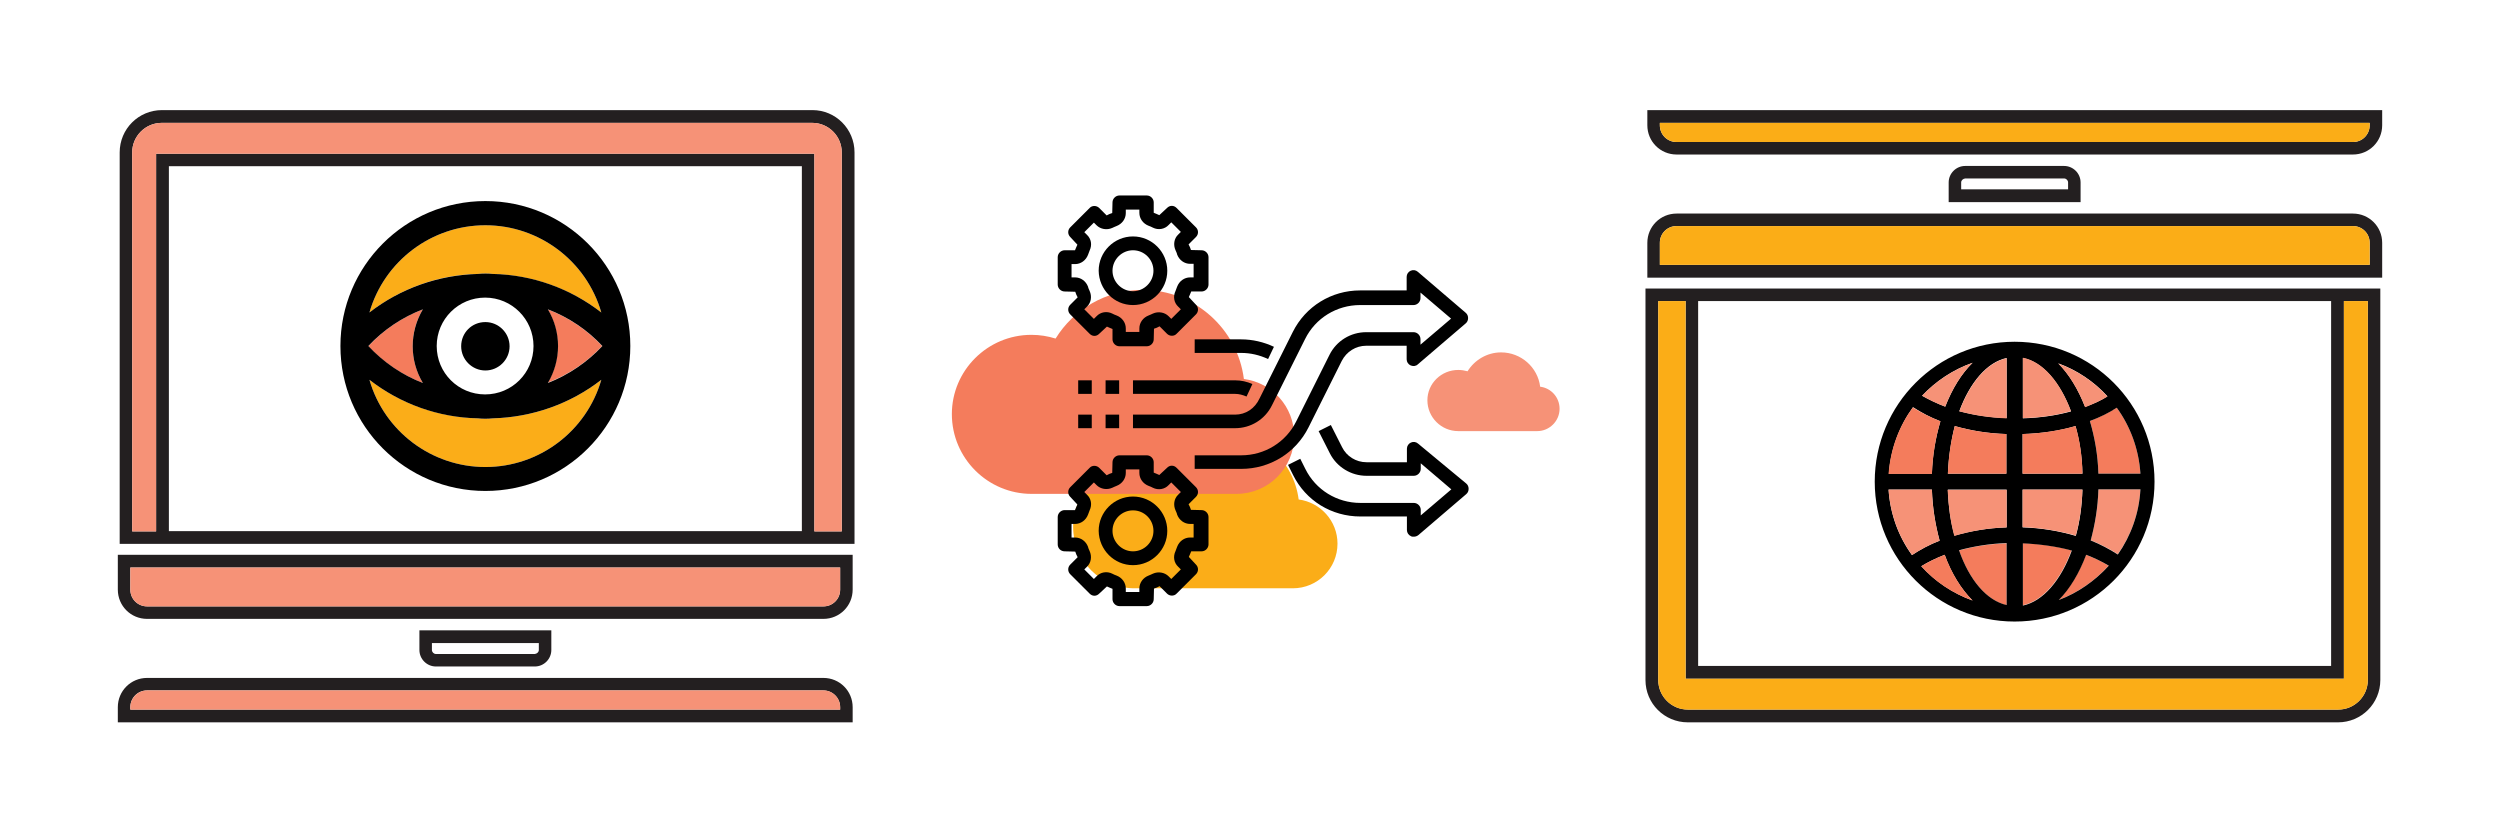 <?xml version="1.0" encoding="utf-8"?>
<!-- Generator: Adobe Illustrator 24.0.1, SVG Export Plug-In . SVG Version: 6.00 Build 0)  -->
<svg version="1.1" id="Layer_1" xmlns="http://www.w3.org/2000/svg" xmlns:xlink="http://www.w3.org/1999/xlink" x="0px" y="0px"
	 viewBox="0 0 940 313" style="enable-background:new 0 0 940 313;" xml:space="preserve">
<style type="text/css">
	.st0{fill:none;stroke:#FBAD18;stroke-width:5;stroke-linecap:round;stroke-miterlimit:10;}
	.st1{fill:#FFFFFF;}
	.st2{fill:url(#SVGID_1_);}
	.st3{fill:#FBAD17;}
	.st4{fill:#F69277;stroke:#FBAD17;stroke-linecap:round;stroke-miterlimit:10;}
	.st5{fill:#F47C5C;stroke:#FBAD17;stroke-linecap:round;stroke-miterlimit:10;}
	.st6{fill:#F47C5C;}
	.st7{fill:#231F20;}
	.st8{fill:#F69277;}
	.st9{fill:none;stroke:#FBAD17;stroke-linecap:round;stroke-miterlimit:10;}
	.st10{fill:none;stroke:#F47C5C;stroke-width:10;stroke-linecap:round;stroke-miterlimit:10;}
	.st11{fill:none;stroke:#F47C5C;stroke-width:10;stroke-miterlimit:10;}
	.st12{fill:none;stroke:#000000;stroke-miterlimit:10;}
	.st13{fill:none;stroke:#000000;stroke-width:8;stroke-linecap:round;stroke-linejoin:round;stroke-miterlimit:10;}
	.st14{fill:none;stroke:#F69277;stroke-linecap:round;stroke-miterlimit:10;}
	.st15{fill:none;stroke:#000000;stroke-width:3;stroke-linecap:round;stroke-linejoin:round;stroke-miterlimit:10;}
	.st16{fill:none;stroke:#F69277;stroke-width:3;stroke-linecap:round;stroke-miterlimit:10;}
	.st17{fill:none;stroke:#000000;stroke-width:5;stroke-miterlimit:10;}
	.st18{fill:#FBAD18;}
	.st19{fill:none;stroke:#F47C5C;stroke-miterlimit:10;}
</style>
<g>
	<g>
		<g id="XMLID_37_">
			<g>
				<path class="st7" d="M321.3,57.3v147.2h-15H58.7H45V57.3c0-8.8,7.1-15.9,15.9-15.9h244.6C314.2,41.4,321.3,48.5,321.3,57.3z
					 M316.5,199.8V57.3c0-6.1-5-11.1-11.1-11.1H60.8c-6.1,0-11.1,5-11.1,11.1v142.5h9v-142h247.5v142H316.5z M301.5,199.8V62.5h-238
					v137.2H301.5z"/>
				<path class="st7" d="M320.6,265.9v5.7H44.3v-5.7c0-6.1,4.9-11,11-11h254.3C315.7,254.9,320.6,259.8,320.6,265.9z M315.9,266.8
					v-0.9c0-3.4-2.8-6.3-6.3-6.3H55.3c-3.5,0-6.3,2.8-6.3,6.3v0.9H315.9z"/>
				<path class="st7" d="M320.6,208.6v13.1c0,6.1-4.9,11-11,11H55.3c-6.1,0-11-4.9-11-11v-13.1H320.6z M315.9,221.7v-8.3H49v8.3
					c0,3.5,2.8,6.3,6.3,6.3h254.3C313.1,228,315.9,225.2,315.9,221.7z"/>
				<path class="st8" d="M316.5,57.3v142.5h-10.3v-142H58.7v142h-9V57.3c0-6.1,5-11.1,11.1-11.1h244.6
					C311.6,46.2,316.5,51.2,316.5,57.3z"/>
				<path class="st8" d="M315.9,265.9v0.9H49v-0.9c0-3.4,2.8-6.3,6.3-6.3h254.3C313.1,259.6,315.9,262.4,315.9,265.9z"/>
				<path class="st8" d="M315.9,213.4v8.3c0,3.5-2.8,6.3-6.3,6.3H55.3c-3.5,0-6.3-2.8-6.3-6.3v-8.3H315.9z"/>
				<path class="st7" d="M207.3,237v7.4c0,3.4-2.8,6.2-6.2,6.2h-37.2c-3.4,0-6.2-2.8-6.2-6.2V237H207.3z M202.6,244.4v-2.6h-40.2
					v2.6c0,0.8,0.7,1.5,1.5,1.5h37.2C201.9,245.8,202.6,245.2,202.6,244.4z"/>
			</g>
		</g>
	</g>
	<g>
		<g id="XMLID_38_">
			<g>
				<path class="st7" d="M618.7,255.7V108.5h15h247.5H895v147.2c0,8.8-7.1,15.9-15.9,15.9H634.6
					C625.8,271.6,618.7,264.5,618.7,255.7z M623.5,113.2v142.5c0,6.1,5,11.1,11.1,11.1h244.6c6.1,0,11.1-5,11.1-11.1V113.2h-9v142
					H633.8v-142H623.5z M638.5,113.2v137.2h238V113.2H638.5z"/>
				<path class="st7" d="M619.4,47.1v-5.7h276.3v5.7c0,6.1-4.9,11-11,11H630.4C624.3,58.1,619.4,53.2,619.4,47.1z M624.1,46.2v0.9
					c0,3.5,2.8,6.3,6.3,6.3h254.3c3.5,0,6.3-2.8,6.3-6.3v-0.9H624.1z"/>
				<path class="st7" d="M619.4,104.4V91.3c0-6.1,4.9-11,11-11h254.3c6.1,0,11,4.9,11,11v13.1H619.4z M624.1,91.3v8.3H891v-8.3
					c0-3.5-2.8-6.3-6.3-6.3H630.4C626.9,85,624.1,87.8,624.1,91.3z"/>
				<path class="st3" d="M623.5,255.7V113.2h10.3v142h247.5v-142h9v142.5c0,6.1-5,11.1-11.1,11.1H634.6
					C628.4,266.8,623.5,261.8,623.5,255.7z"/>
				<path class="st3" d="M624.1,47.1v-0.9H891v0.9c0,3.5-2.8,6.3-6.3,6.3H630.4C626.9,53.4,624.1,50.6,624.1,47.1z"/>
				<path class="st3" d="M624.1,99.6v-8.3c0-3.5,2.8-6.3,6.3-6.3h254.3c3.5,0,6.3,2.8,6.3,6.3v8.3H624.1z"/>
				<path class="st7" d="M732.7,76v-7.4c0-3.4,2.8-6.2,6.2-6.2h37.2c3.4,0,6.2,2.8,6.2,6.2V76H732.7z M737.4,68.6v2.6h40.2v-2.6
					c0-0.8-0.7-1.5-1.5-1.5h-37.2C738.1,67.2,737.4,67.8,737.4,68.6z"/>
			</g>
		</g>
	</g>
	<g>
		<path class="st18" d="M426.7,174.9c2.4,0,4.8,0.4,7,1.1c5.2-8.5,14.6-14.1,25.2-14.1c15.1,0,27.5,11.3,29.4,25.9
			c8.2,1.1,14.6,8.1,14.6,16.6c0,9.3-7.5,16.8-16.8,16.8h-59.5c-12.8,0-23.1-10.4-23.1-23.1C403.5,185.3,413.9,174.9,426.7,174.9z"
			/>
		<path class="st6" d="M387.8,125.9c3.2,0,6.2,0.5,9.1,1.4c6.8-11,18.9-18.3,32.7-18.3c19.5,0,35.7,14.6,38.1,33.5
			c10.7,1.4,18.9,10.5,18.9,21.5c0,12-9.7,21.7-21.7,21.7h-77c-16.5,0-30-13.4-30-30C357.9,139.3,371.3,125.9,387.8,125.9z"/>
		<path class="st8" d="M548.3,139.1c1.2,0,2.4,0.2,3.5,0.5c2.6-4.2,7.3-7.1,12.6-7.1c7.5,0,13.8,5.6,14.7,12.9
			c4.1,0.5,7.3,4,7.3,8.3c0,4.6-3.8,8.4-8.4,8.4h-29.7c-6.4,0-11.6-5.2-11.6-11.6C536.7,144.2,541.9,139.1,548.3,139.1z"/>
	</g>
	<g>
		<path d="M426,212.5c7.1,0,12.9-5.8,12.9-12.9c0-7.1-5.8-12.9-12.9-12.9s-12.9,5.8-12.9,12.9C413.2,206.7,418.9,212.5,426,212.5z
			 M426,191.9c4.3,0,7.7,3.5,7.7,7.7c0,4.3-3.5,7.7-7.7,7.7s-7.7-3.5-7.7-7.7C418.3,195.3,421.8,191.9,426,191.9z"/>
		<path d="M400.3,207.3l4,0.1c0.2,0.7,0.5,1.4,0.9,2.1l-2.8,2.8c-1,1-1,2.6,0,3.6l7.3,7.3c0.5,0.5,1.1,0.8,1.8,0.8
			c0.7,0,1.3-0.3,1.8-0.8l2.9-2.7c0.7,0.3,1.3,0.6,2.1,0.9v3.9c0,1.4,1.2,2.6,2.6,2.6h10.3c1.4,0,2.6-1.2,2.6-2.6l0.1-4
			c0.7-0.2,1.4-0.5,2.1-0.9l2.8,2.8c1,1,2.7,1,3.6,0l7.3-7.3c1-1,1-2.6,0-3.6l-2.7-2.9c0.3-0.7,0.6-1.3,0.9-2.1h3.9
			c1.4,0,2.6-1.2,2.6-2.6v-10.3c0-1.4-1.2-2.6-2.6-2.6l-4-0.1c-0.2-0.7-0.5-1.4-0.9-2.1l2.8-2.8c1-1,1-2.6,0-3.6l-7.3-7.3
			c-0.5-0.5-1.1-0.8-1.8-0.8c-0.7,0-1.3,0.3-1.8,0.8l-2.9,2.7c-0.7-0.3-1.3-0.6-2.1-0.9v-3.9c0-1.4-1.2-2.6-2.6-2.6h-10.3
			c-1.4,0-2.6,1.2-2.6,2.6l-0.1,4c-0.7,0.2-1.4,0.5-2.1,0.9l-2.8-2.8c-1-1-2.7-1-3.6,0l-7.3,7.3c-1,1-1,2.6,0,3.6l2.7,2.9
			c-0.3,0.7-0.6,1.3-0.9,2.1h-3.9c-1.4,0-2.6,1.2-2.6,2.6v10.3C397.7,206.2,398.9,207.3,400.3,207.3z M402.9,197h1.3
			c2.2,0,4.1-1.4,4.9-3.5c0.2-0.5,0.4-1.1,0.6-1.6c1-2.1,0.6-4.4-1-5.9l-1-1l3.6-3.6l1,1c1.5,1.5,3.9,1.9,5.9,1
			c0.5-0.2,1-0.5,1.6-0.7c2.1-0.8,3.5-2.7,3.5-4.9v-1.3h5.1v1.3c0,2.2,1.4,4.1,3.5,4.9c0.5,0.2,1.1,0.4,1.6,0.7c2,1,4.4,0.6,5.9-1
			l1-1l3.6,3.6l-1,1c-1.6,1.5-1.9,3.9-1,5.9c0.2,0.5,0.5,1,0.6,1.6c0.8,2.1,2.7,3.5,4.9,3.5h1.3v5.1h-1.3c-2.2,0-4.1,1.4-4.9,3.5
			c-0.2,0.5-0.4,1.1-0.6,1.6c-1,2.1-0.6,4.4,1,5.9l1,1l-3.6,3.6l-1-1c-1.5-1.5-3.9-1.9-5.9-1c-0.5,0.2-1,0.5-1.6,0.7
			c-2.1,0.8-3.5,2.7-3.5,4.9v1.3h-5.1v-1.3c0-2.2-1.4-4.1-3.5-4.9c-0.5-0.2-1.1-0.4-1.6-0.7c-2-1-4.4-0.6-5.9,1l-1,1l-3.6-3.6l1-1
			c1.6-1.5,1.9-3.9,1-5.9c-0.2-0.5-0.5-1-0.6-1.6c-0.8-2.1-2.7-3.5-4.9-3.5h-1.3V197z"/>
		<path d="M426,114.7c7.1,0,12.9-5.8,12.9-12.9c0-7.1-5.8-12.9-12.9-12.9s-12.9,5.8-12.9,12.9C413.2,108.9,418.9,114.7,426,114.7z
			 M426,94.1c4.3,0,7.7,3.5,7.7,7.7s-3.5,7.7-7.7,7.7s-7.7-3.5-7.7-7.7S421.8,94.1,426,94.1z"/>
		<path d="M400.3,109.6l4,0.1c0.2,0.7,0.5,1.4,0.9,2.1l-2.8,2.8c-1,1-1,2.6,0,3.6l7.3,7.3c0.5,0.5,1.1,0.8,1.8,0.8
			c0.7,0,1.3-0.3,1.8-0.8l2.9-2.7c0.7,0.3,1.3,0.6,2.1,0.9v3.9c0,1.4,1.2,2.6,2.6,2.6h10.3c1.4,0,2.6-1.2,2.6-2.6l0.1-4
			c0.7-0.2,1.4-0.5,2.1-0.9l2.8,2.8c1,1,2.7,1,3.6,0l7.3-7.3c1-1,1-2.6,0-3.6l-2.7-2.9c0.3-0.7,0.6-1.3,0.9-2.1h3.9
			c1.4,0,2.6-1.2,2.6-2.6V96.7c0-1.4-1.2-2.6-2.6-2.6l-4-0.1c-0.2-0.7-0.5-1.4-0.9-2.1l2.8-2.8c1-1,1-2.6,0-3.6l-7.3-7.3
			c-0.5-0.5-1.1-0.8-1.8-0.8c-0.7,0-1.3,0.3-1.8,0.8l-2.9,2.7c-0.7-0.3-1.3-0.6-2.1-0.9v-3.9c0-1.4-1.2-2.6-2.6-2.6h-10.3
			c-1.4,0-2.6,1.2-2.6,2.6l-0.1,4c-0.7,0.2-1.4,0.5-2.1,0.9l-2.8-2.8c-1-1-2.7-1-3.6,0l-7.3,7.3c-1,1-1,2.6,0,3.6l2.7,2.9
			c-0.3,0.7-0.6,1.3-0.9,2.1h-3.9c-1.4,0-2.6,1.2-2.6,2.6V107C397.7,108.4,398.9,109.6,400.3,109.6z M402.9,99.3h1.3
			c2.2,0,4.1-1.4,4.9-3.5c0.2-0.5,0.4-1.1,0.6-1.6c1-2.1,0.6-4.4-1-5.9l-1-1l3.6-3.6l1,1c1.5,1.5,3.9,1.9,5.9,1
			c0.5-0.2,1-0.5,1.6-0.7c2.1-0.8,3.5-2.7,3.5-4.9v-1.3h5.1V80c0,2.2,1.4,4.1,3.5,4.9c0.5,0.2,1.1,0.4,1.6,0.7c2,1,4.4,0.6,5.9-1
			l1-1l3.6,3.6l-1,1c-1.6,1.5-1.9,3.9-1,5.9c0.2,0.5,0.5,1,0.6,1.6c0.8,2.1,2.7,3.5,4.9,3.5h1.3v5.1h-1.3c-2.2,0-4.1,1.4-4.9,3.5
			c-0.2,0.5-0.4,1.1-0.6,1.6c-1,2.1-0.6,4.4,1,5.9l1,1l-3.6,3.6l-1-1c-1.5-1.5-3.9-1.9-5.9-1c-0.5,0.2-1,0.5-1.6,0.7
			c-2.1,0.8-3.5,2.7-3.5,4.9v1.3h-5.1v-1.3c0-2.2-1.4-4.1-3.5-4.9c-0.5-0.2-1.1-0.4-1.6-0.7c-2-1-4.4-0.6-5.9,1l-1,1l-3.6-3.6l1-1
			c1.6-1.5,1.9-3.9,1-5.9c-0.2-0.5-0.5-1-0.6-1.6c-0.8-2.1-2.7-3.5-4.9-3.5h-1.3V99.3z"/>
		<path d="M533.2,166.8c-0.8-0.7-1.8-0.8-2.7-0.4c-0.9,0.4-1.5,1.3-1.5,2.3v5.1h-15.2c-3.9,0-7.5-2.2-9.2-5.7l-4.2-8.3l-4.6,2.3
			l4.2,8.3c2.6,5.2,8,8.5,13.8,8.5h17.8c1.4,0,2.6-1.2,2.6-2.6v-2.1l11.5,9.8l-11.5,9.8v-2.1c0-1.4-1.2-2.6-2.6-2.6h-20.1
			c-8.8,0-16.8-4.9-20.7-12.8l-1.9-3.8l-4.6,2.3l1.9,3.8c4.8,9.7,14.5,15.6,25.3,15.6h17.5v5.1c0,1,0.6,1.9,1.5,2.3
			c0.3,0.2,0.7,0.2,1.1,0.2c0.6,0,1.2-0.2,1.7-0.6l18-15.4c0.6-0.5,0.9-1.2,0.9-2s-0.3-1.5-0.9-2L533.2,166.8z"/>
		<path d="M468.7,149.1l2.2-4.7c-2-0.9-4.2-1.4-6.5-1.4H426v5.1h38.4C465.9,148.1,467.3,148.5,468.7,149.1z"/>
		<path d="M449.2,132.7h17.5c3.5,0,6.9,0.8,10.1,2.3l2.2-4.6c-3.8-1.8-8.1-2.8-12.3-2.8h-17.5V132.7z"/>
		<path d="M464.4,155.9H426v5.1h38.4c5.9,0,11.2-3.3,13.8-8.5l12.5-25c3.9-7.9,11.9-12.8,20.7-12.8h20.1c1.4,0,2.6-1.2,2.6-2.6V110
			l11.5,9.8l-11.5,9.8v-2.1c0-1.4-1.2-2.6-2.6-2.6h-17.8c-5.9,0-11.2,3.3-13.8,8.5l-12.5,25c-3.9,7.9-11.9,12.8-20.7,12.8h-17.5v5.1
			h17.5c10.8,0,20.5-6,25.3-15.6l12.5-25c1.8-3.5,5.3-5.7,9.2-5.7h15.2v5.1c0,1,0.6,1.9,1.5,2.3c0.9,0.4,2,0.3,2.7-0.4l18-15.4
			c0.6-0.5,0.9-1.2,0.9-2c0-0.8-0.3-1.5-0.9-2l-18-15.4c-0.8-0.7-1.8-0.8-2.7-0.4c-0.9,0.4-1.5,1.3-1.5,2.3v5.1h-17.5
			c-10.8,0-20.5,6-25.3,15.6l-12.5,25C471.8,153.7,468.3,155.9,464.4,155.9z"/>
		<rect x="415.7" y="143" width="5.1" height="5.1"/>
		<rect x="405.4" y="143" width="5.1" height="5.1"/>
		<rect x="415.7" y="155.9" width="5.1" height="5.1"/>
		<rect x="405.4" y="155.9" width="5.1" height="5.1"/>
	</g>
</g>
<g>
	<g id="XMLID_36_">
		<g>
			<path class="st6" d="M159,116.3c-5.1,8.5-5.1,19.1,0,27.7c-7.8-3-14.8-7.7-20.5-13.8C144.2,124,151.2,119.3,159,116.3z"/>
			<path class="st6" d="M205.9,116.3c7.8,3,14.8,7.7,20.5,13.8c-5.7,6.1-12.7,10.8-20.5,13.8C211,135.4,211,124.8,205.9,116.3z"/>
			<path class="st18" d="M226.1,142.8c-5.6,19.4-23.4,32.8-43.6,32.8c-20.2,0-38-13.4-43.6-32.8c11.7,9.1,26,14.1,40.8,14.5
				c1.9,0.2,3.8,0.2,5.6,0C200.1,156.9,214.4,151.9,226.1,142.8z"/>
			<path class="st18" d="M182.5,84.7c20.2,0,38,13.4,43.6,32.8c-11.7-9.1-26-14.1-40.8-14.5c-1.9-0.2-3.8-0.2-5.6,0
				c-14.8,0.3-29.1,5.4-40.8,14.5C144.5,98.1,162.3,84.7,182.5,84.7z"/>
			<path d="M182.5,121.1c5,0,9.1,4.1,9.1,9.1c0,5-4.1,9.1-9.1,9.1s-9.1-4.1-9.1-9.1C173.4,125.1,177.4,121.1,182.5,121.1z"/>
			<path d="M237,130.1c0,30.1-24.4,54.5-54.5,54.5s-54.5-24.4-54.5-54.5c0-30.1,24.4-54.5,54.5-54.5C212.6,75.6,237,100,237,130.1z
				 M226.5,130.1c-5.7-6.1-12.7-10.8-20.5-13.8c5.1,8.5,5.1,19.1,0,27.7C213.7,141,220.8,136.2,226.5,130.1z M226.1,117.5
				c-5.6-19.4-23.4-32.8-43.6-32.8c-20.2,0-38,13.4-43.6,32.8c11.7-9.1,26-14.1,40.8-14.5c1.9-0.2,3.8-0.2,5.6,0
				C200.1,103.3,214.4,108.4,226.1,117.5z M182.5,175.6c20.2,0,38-13.4,43.6-32.8c-11.7,9.1-26,14.1-40.8,14.5
				c-1.9,0.2-3.8,0.2-5.6,0c-14.8-0.3-29.1-5.4-40.8-14.5C144.5,162.2,162.3,175.6,182.5,175.6z M200.6,130.1
				c0-10-8.1-18.2-18.2-18.2c-10,0-18.2,8.1-18.2,18.2s8.1,18.2,18.2,18.2C192.5,148.3,200.6,140.2,200.6,130.1z M159,144
				c-5.1-8.5-5.1-19.1,0-27.7c-7.8,3-14.8,7.7-20.5,13.8C144.2,136.2,151.2,141,159,144z"/>
		</g>
	</g>
</g>
<g id="XMLID_49_">
	<g>
		<path class="st6" d="M784.3,208.6c3.2,1.2,6.1,2.6,8.5,4.1c-5.1,5.7-11.6,10.2-18.8,12.9C778.2,221.3,781.7,215.5,784.3,208.6z"/>
		<path class="st6" d="M778.9,206.9c-4.1,11.2-10.8,19.1-18.4,20.7v-23.4C767.1,204.5,773.3,205.4,778.9,206.9z"/>
		<path class="st6" d="M754.5,204.3v23.3c-7.5-1.8-14-9.5-17.9-20.6C742.1,205.4,748.2,204.5,754.5,204.3z"/>
		<path class="st6" d="M804.8,178.1H789c-0.2-7-1.4-13.7-3.2-19.8c3.7-1.4,7.1-3.2,10.1-5C801,160.3,804.2,168.8,804.8,178.1z"/>
		<path class="st8" d="M789,184h15.8c-0.5,9.1-3.6,17.4-8.5,24.4c-3-2-6.4-3.7-10.2-5.3C787.7,197.4,788.8,190.9,789,184z"/>
		<path d="M754.4,178.1v-14.9c-6.9-0.2-13.5-1.3-19.4-3c-1.4,5.4-2.3,11.5-2.6,17.9H754.4z M757.5,128.5c29.1,0,52.6,23.5,52.6,52.6
			s-23.5,52.6-52.6,52.6c-29,0-52.6-23.5-52.6-52.6C704.9,152.1,728.4,128.5,757.5,128.5z M789,178.1h15.8
			c-0.6-9.2-3.8-17.8-8.9-24.8c-2.9,1.9-6.3,3.6-10.1,5C787.6,164.4,788.8,171,789,178.1z M804.8,184H789
			c-0.2,6.9-1.3,13.3-2.9,19.2c3.7,1.5,7.1,3.3,10.2,5.3C801.2,201.5,804.3,193.1,804.8,184z M792.9,212.7c-2.5-1.5-5.4-2.9-8.5-4.1
			c-2.6,6.9-6.1,12.8-10.3,17C781.3,222.9,787.7,218.4,792.9,212.7z M784,153c3.2-1.2,6-2.4,8.4-4c-5-5.5-11.4-9.8-18.5-12.4
			C778,140.7,781.4,146.4,784,153z M760.6,178.1H783c-0.1-6.4-1.1-12.5-2.6-17.9c-6.1,1.8-12.8,2.8-19.9,3V178.1z M783,184.1h-22.5
			v14.2c7.1,0.2,13.9,1.4,20,3.2C782,196.2,782.8,190.3,783,184.1z M760.6,227.7c7.6-1.6,14.3-9.5,18.4-20.7
			c-5.6-1.5-11.8-2.4-18.4-2.7V227.7z M778.7,154.7c-4.1-11-10.6-18.6-18.1-20.1v22.7C767.1,157.1,773.2,156.2,778.7,154.7z
			 M754.5,227.5v-23.3c-6.3,0.2-12.4,1.2-17.9,2.7C740.5,218.1,747,225.8,754.5,227.5z M754.5,198.3v-14.2h-22.1
			c0.2,6.2,1,12.1,2.5,17.3C740.8,199.7,747.5,198.5,754.5,198.3z M754.5,157.2v-22.6c-7.4,1.6-13.8,9.2-17.8,20
			C742.2,156.1,748.2,157,754.5,157.2z M731.4,152.9c2.6-6.7,6.1-12.4,10.3-16.5c-7.4,2.6-13.8,6.9-19,12.4
			C725.4,150.3,728.3,151.7,731.4,152.9z M741.7,225.8c-4.3-4.3-8-10.2-10.5-17.2c-3.3,1.3-6.2,2.7-8.8,4.3
			C727.6,218.6,734.2,223.1,741.7,225.8z M726.4,178.2c0.2-7.1,1.4-13.7,3.2-19.8c-3.9-1.5-7.2-3.3-10.3-5.3c-5.1,7-8.4,15.6-9.1,25
			H726.4z M729.3,203.3c-1.6-5.9-2.7-12.4-2.9-19.2h-16.3c0.6,9.1,3.7,17.6,8.8,24.6C722.1,206.6,725.6,204.7,729.3,203.3z"/>
		<path class="st8" d="M792.4,149.1c-2.5,1.5-5.3,2.8-8.4,4c-2.6-6.7-6-12.3-10.1-16.4C781,139.2,787.4,143.6,792.4,149.1z"/>
		<path class="st6" d="M783,178.1h-22.5v-14.9c7.1-0.2,13.8-1.3,19.9-3C782,165.5,782.9,171.6,783,178.1z"/>
		<path class="st8" d="M760.6,184.1H783c-0.2,6.2-1.1,12.1-2.5,17.3c-6.1-1.8-12.9-2.9-20-3.2V184.1z"/>
		<path class="st8" d="M760.6,134.5c7.5,1.5,14,9.1,18.1,20.1c-5.5,1.5-11.6,2.5-18.1,2.6V134.5z"/>
		<path class="st8" d="M754.5,184.1v14.2c-7,0.2-13.7,1.4-19.7,3.2c-1.4-5.3-2.2-11.1-2.5-17.3H754.5z"/>
		<path class="st8" d="M754.5,134.7v22.6c-6.3-0.2-12.3-1.2-17.8-2.6C740.7,143.9,747.1,136.3,754.5,134.7z"/>
		<path class="st6" d="M754.4,163.2v14.9h-22c0.2-6.4,1.2-12.5,2.6-17.9C740.9,161.9,747.5,163,754.4,163.2z"/>
		<path class="st8" d="M741.7,136.4c-4.2,4.1-7.7,9.8-10.3,16.5c-3.2-1.2-6.1-2.6-8.7-4.1C727.9,143.3,734.4,139,741.7,136.4z"/>
		<path class="st6" d="M731.2,208.6c2.6,7,6.2,12.9,10.5,17.2c-7.5-2.7-14.2-7.1-19.3-12.9C725,211.3,727.9,209.9,731.2,208.6z"/>
		<path class="st6" d="M729.6,158.4c-1.8,6.1-2.9,12.6-3.2,19.8h-16.3c0.7-9.5,4-18,9.1-25C722.3,155.1,725.7,156.9,729.6,158.4z"/>
		<path class="st8" d="M726.4,184.1c0.2,6.8,1.3,13.3,2.9,19.2c-3.7,1.4-7.2,3.3-10.4,5.4c-5-7-8.2-15.4-8.8-24.6H726.4z"/>
	</g>
</g>
</svg>
